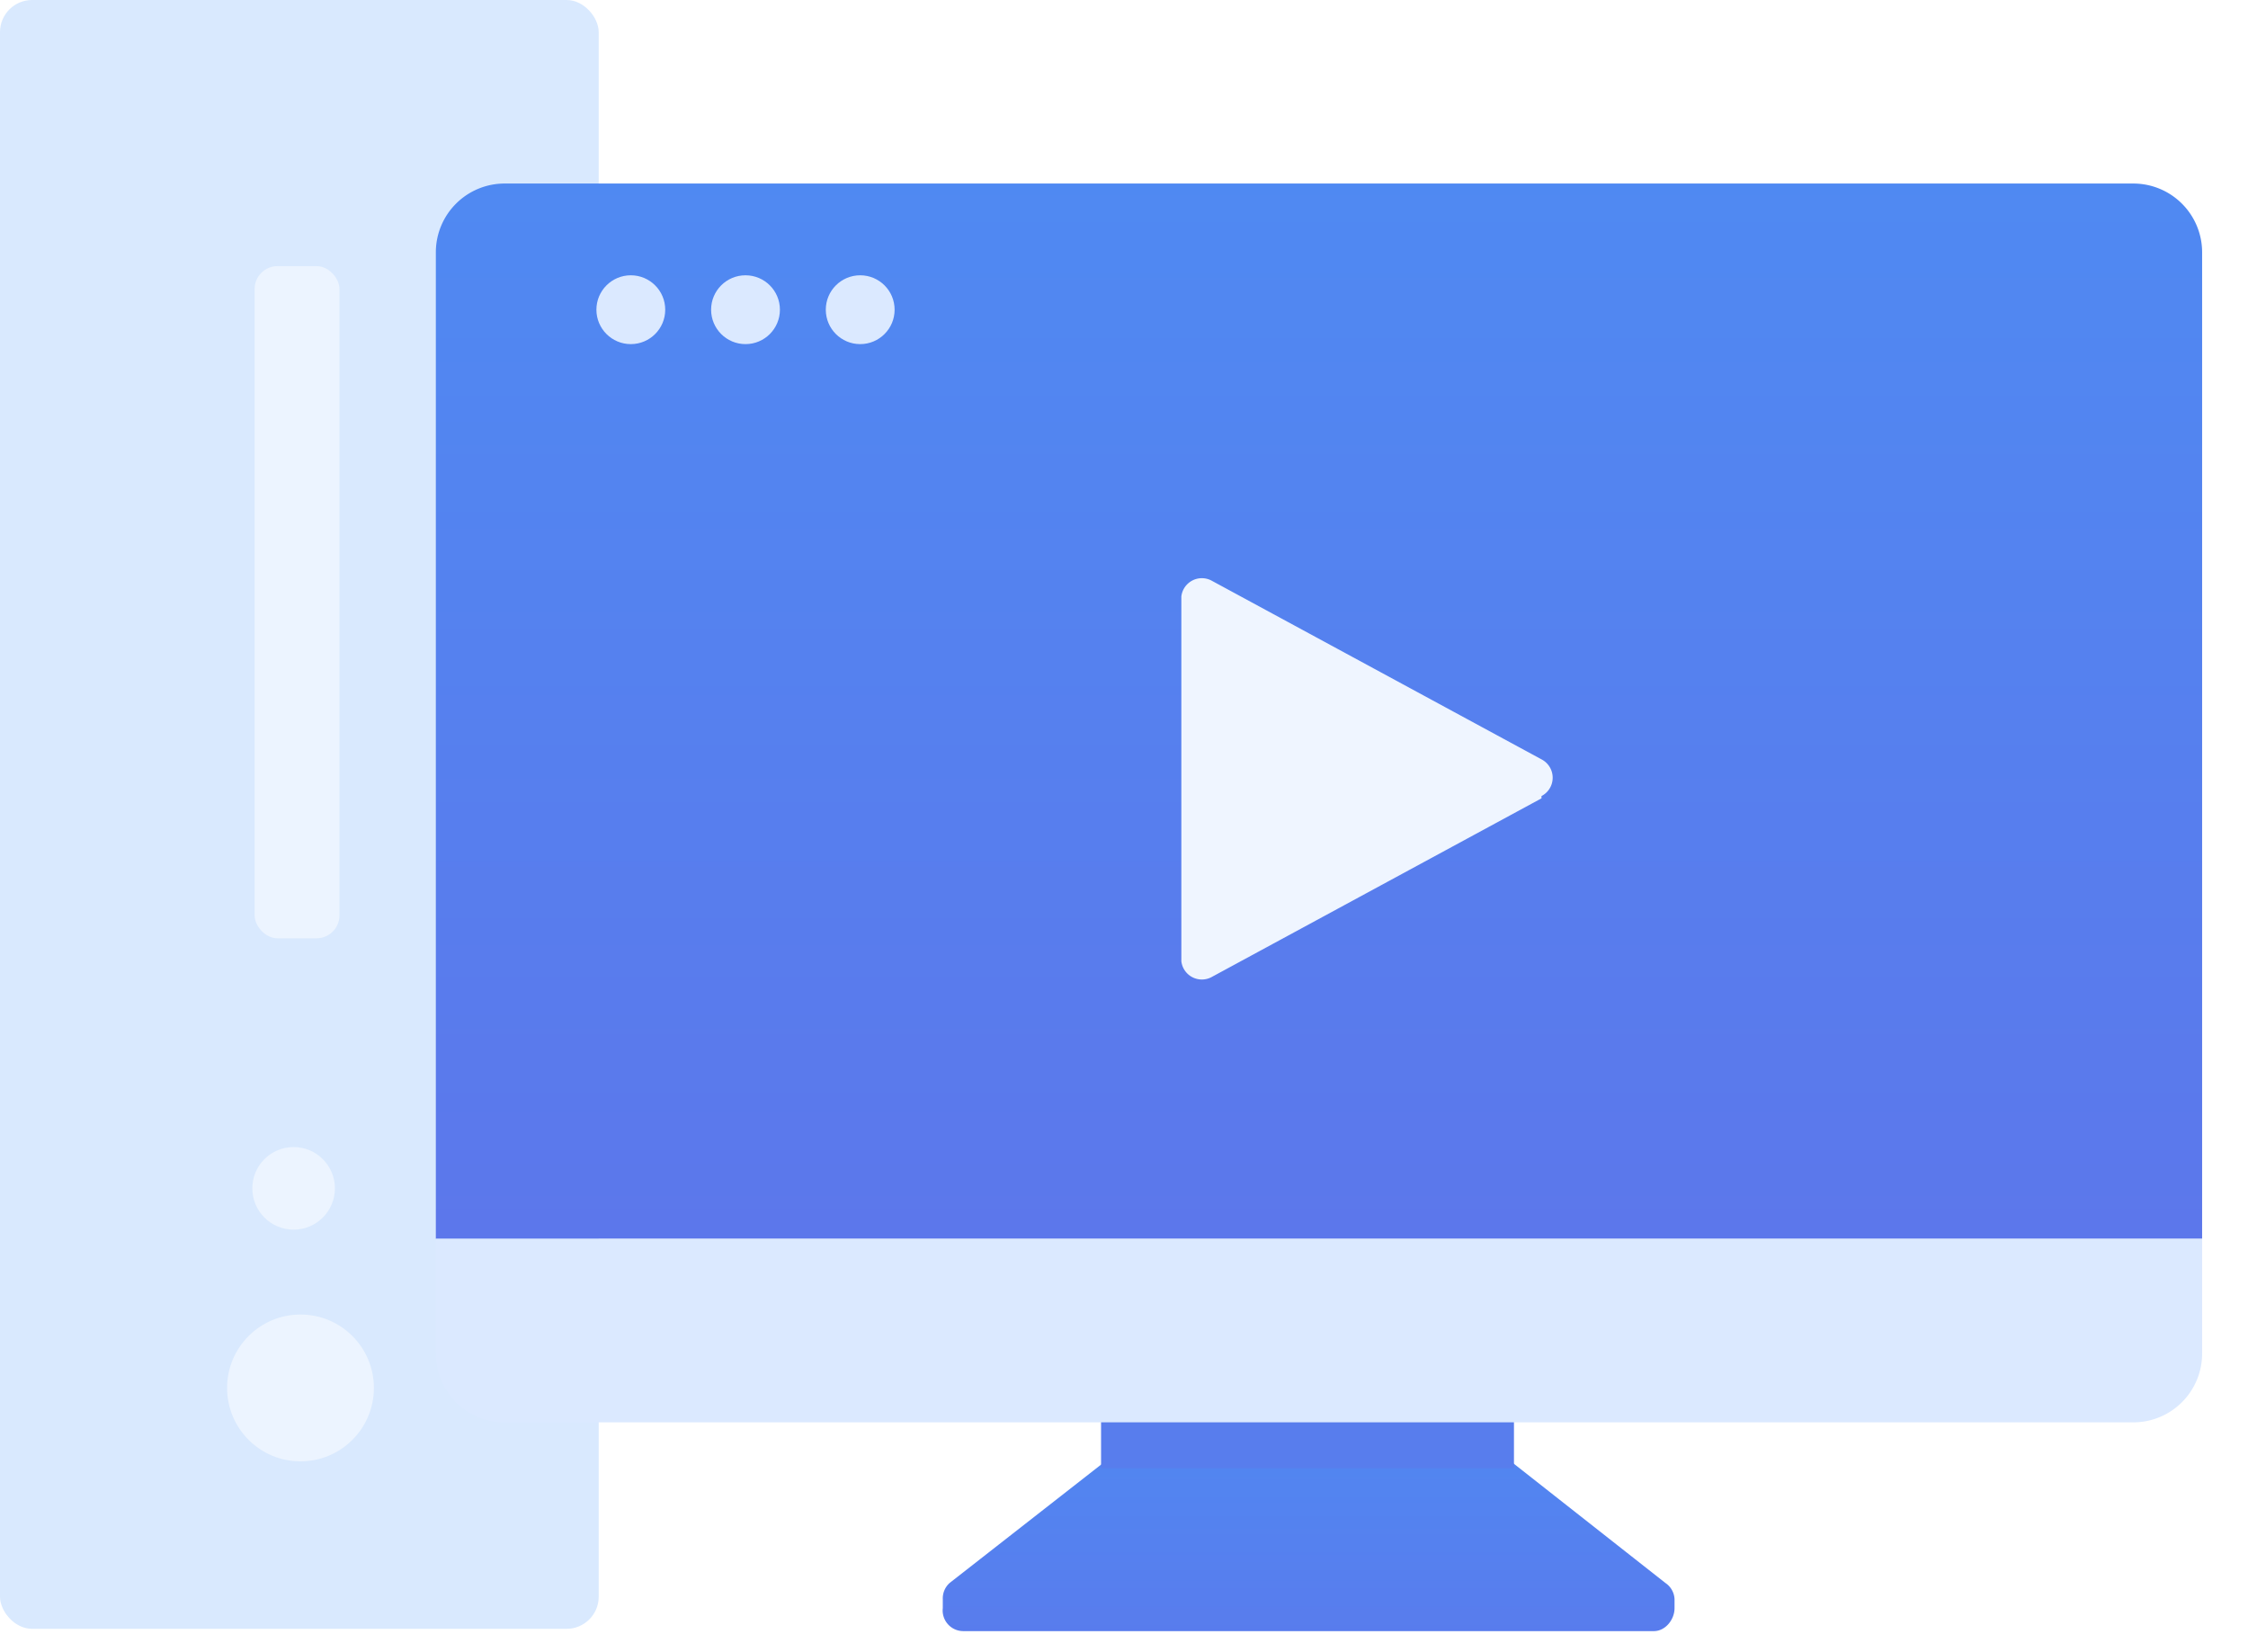 <svg xmlns="http://www.w3.org/2000/svg" width="98" height="72"><defs><linearGradient id="a" x1="50%" x2="50%" y1="128.9%" y2="0%"><stop offset="0%" stop-color="#5C77EB"/><stop offset="100%" stop-color="#4C8EF4"/></linearGradient><filter id="b" width="109.1%" height="113%" x="-4.5%" y="-4.6%" filterUnits="objectBoundingBox"><feOffset dy="1" in="SourceAlpha" result="shadowOffsetOuter1"/><feGaussianBlur in="shadowOffsetOuter1" result="shadowBlurOuter1" stdDeviation="1"/><feColorMatrix in="shadowBlurOuter1" result="shadowMatrixOuter1" values="0 0 0 0 0.672 0 0 0 0 0.672 0 0 0 0 0.672 0 0 0 0.454 0"/><feMerge><feMergeNode in="shadowMatrixOuter1"/><feMergeNode in="SourceGraphic"/></feMerge></filter><linearGradient id="c" x1="100%" y1="100%" y2="-26.8%"><stop offset="0%" stop-color="#5C77EB"/><stop offset="100%" stop-color="#4C8EF4"/></linearGradient></defs><g fill="none" fill-rule="evenodd"><rect width="26.1" height="71" fill="#C0DAFD" opacity=".6" rx="1.4"/><rect width="3.7" height="29.3" x="11.1" y="11.6" fill="#FFF" opacity=".5" rx="1"/><ellipse cx="12.8" cy="51.8" fill="#FFF" opacity=".5" rx="1.8" ry="1.8"/><ellipse cx="13.1" cy="60.5" fill="#FFF" opacity=".5" rx="3.2" ry="3.2"/><path fill="url(#a)" d="M57.6 57.2l15 11.8a.9.9 0 0 1 .4.7v.4c0 .5-.4 1-.9 1H42a.9.9 0 0 1-.9-1v-.4a.9.9 0 0 1 .3-.7l15.1-11.8a.9.9 0 0 1 1.2 0z"/><path fill="#587DED" d="M48 60h18v4H48z"/><g filter="url(#b)" transform="translate(19 7)"><path fill="url(#c)" d="M3 0h71a3 3 0 0 1 3 3v43H0V3a3 3 0 0 1 3-3z"/><path fill="#DBE9FF" d="M0 46h77v5a3 3 0 0 1-3 3H3a3 3 0 0 1-3-3v-5z"/></g><path fill="#EFF5FF" d="M67.2 34.8l-14.4 7.8a.9.9 0 0 1-1.3-.7V26a.9.9 0 0 1 1.3-.7l14.4 7.8a.9.9 0 0 1 0 1.6z"/><circle cx="27.5" cy="13.5" r="1.5" fill="#DBE9FF"/><circle cx="32.5" cy="13.5" r="1.5" fill="#DBE9FF"/><circle cx="37.5" cy="13.5" r="1.5" fill="#DBE9FF"/></g></svg>